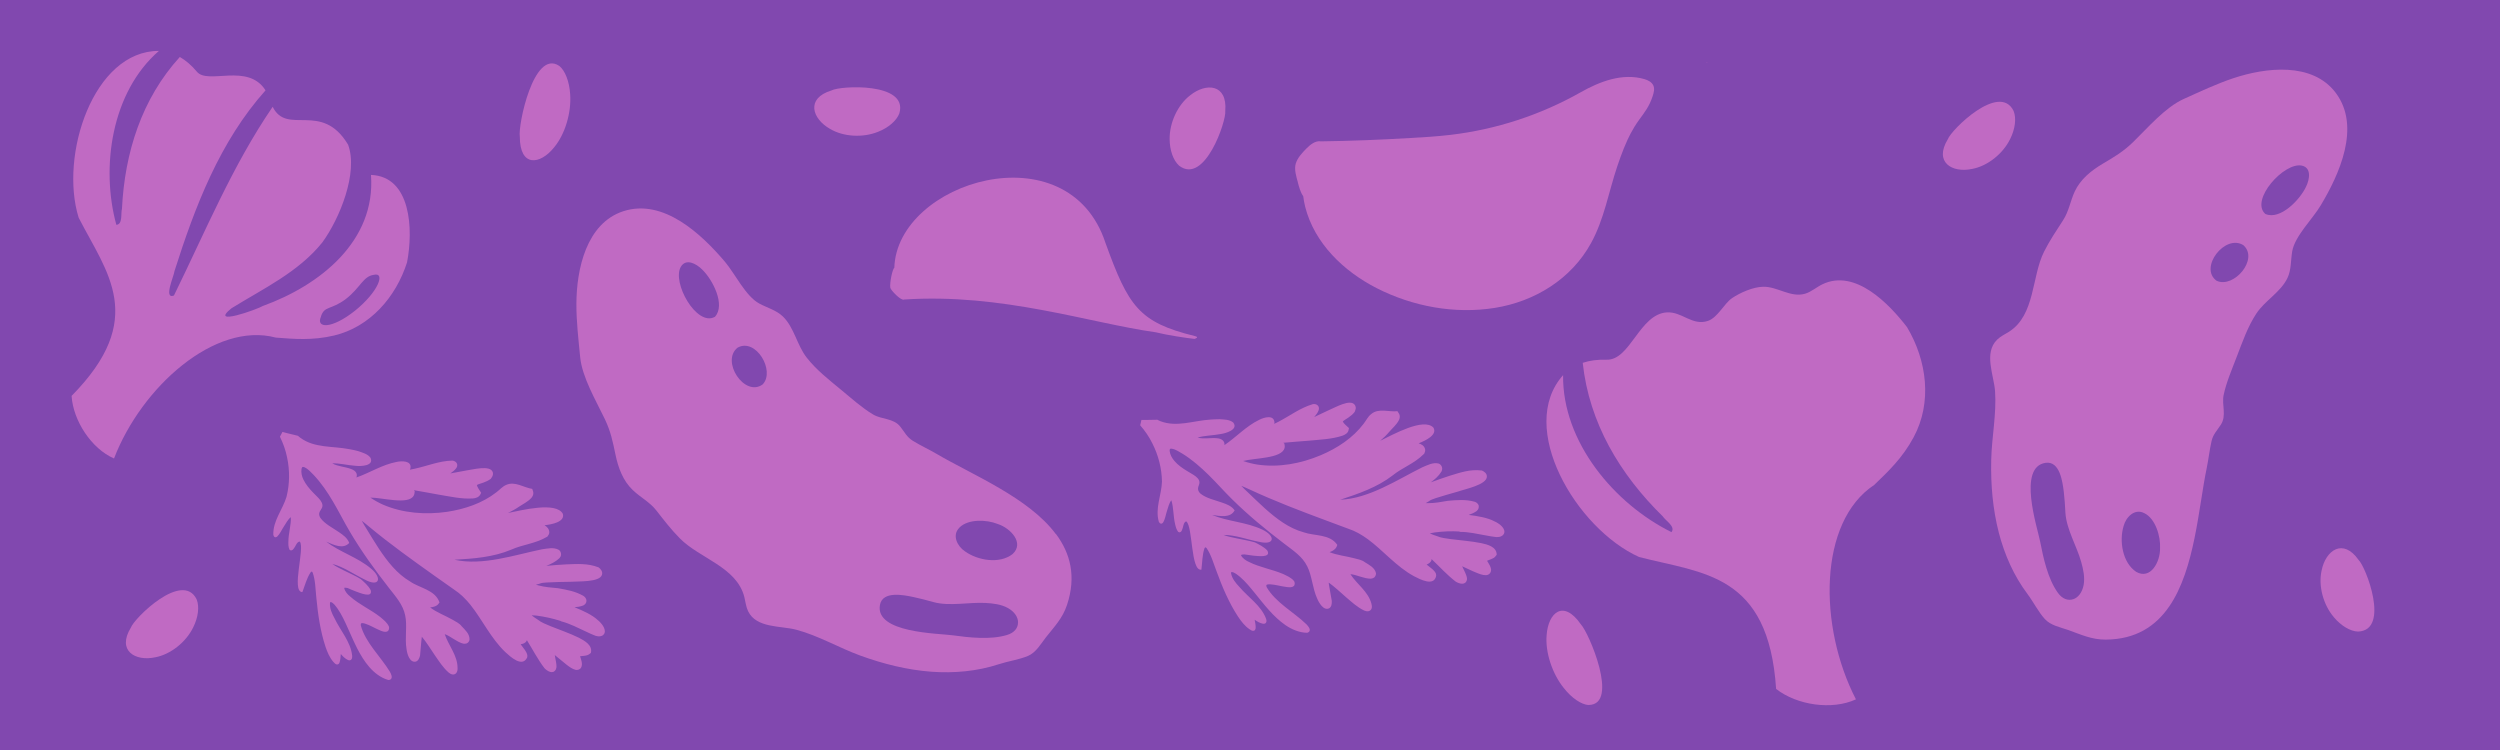 <svg xmlns="http://www.w3.org/2000/svg" fill="none" viewBox="0 0 2800 840" height="840" width="2800">
<g clip-path="url(#clip0_20_1246)">
<rect fill="#8148AF" height="840" width="2800"></rect>
<path fill="#C06AC3" d="M2255.34 124.581C2258.44 132.481 2257.04 144.481 2251.34 155.781C2243.24 172.281 2226.04 185.981 2208.84 189.181C2186.54 193.981 2165.74 181.881 2181.54 155.981C2185.24 145.481 2239.44 91.881 2255.24 124.281L2255.24 124.581L2255.34 124.581Z"></path>
<path fill="#C06AC3" d="M220.338 671.579C223.438 679.479 222.038 691.479 216.338 702.779C208.238 719.279 191.038 732.979 173.838 736.179C151.538 740.979 130.738 728.879 146.538 702.979C150.238 692.479 204.438 638.879 220.238 671.279L220.238 671.579L220.338 671.579Z"></path>
<path fill="#C06AC3" d="M1007.26 127C1004.36 134.9 995.256 143 983.456 147.6C966.456 154.5 944.556 153.3 929.556 144.3C909.656 133 902.156 110.2 931.256 101.3C940.956 95.9 1017.16 91.9 1007.36 126.6L1007.36 126.9L1007.26 127Z"></path>
<path fill="#C06AC3" d="M1320.4 185.35C1314.1 179.65 1310 168.25 1310 155.65C1309.8 137.35 1319.1 117.35 1333 106.75C1350.8 92.45 1374.8 93.951 1372.3 124.25C1373.7 135.25 1349.3 207.55 1320.6 185.55L1320.4 185.35Z"></path>
<path fill="#C06AC3" d="M628.748 695.971C637.883 698.236 647.855 703.466 656.752 707.577C659.992 709.1 663.281 710.71 666.872 712.04C669.493 712.648 670.997 713.302 674.302 712.048C680.342 708.711 676.328 701.446 672.957 697.825C671.785 696.53 670.613 695.236 668.906 694.008L669.323 694.349C663.363 688.73 652.778 683.839 643.404 680.106C646.571 679.841 649.777 679.441 653.083 678.186L653.695 677.848C654.396 677.461 655.621 676.784 656.52 674.688C656.676 674.145 656.833 673.601 656.854 673.018C656.946 670.911 655.378 668.693 653.768 667.64C644.729 662.237 634.903 660.582 624.894 658.8C617.659 658.112 610.075 657.618 603.057 655.669C602.154 655.482 601.203 655.208 600.203 654.846C601.486 654.48 602.818 654.202 604.101 653.836C606.337 652.714 609.465 652.586 612.321 652.379C618.616 651.986 632.477 651.64 639.189 651.588C646.679 650.878 671.9 652.483 674.223 643.659C675.29 640.214 672.704 637.187 670.532 635.53L669.94 635.286C658.072 630.761 646.337 631.645 634.36 632.093C626.899 632.444 619.361 633.067 611.87 633.778C617.198 631.634 622.332 629.14 626.382 625.304L626.937 624.654C627.152 624.422 627.405 624.053 627.571 623.733C629.266 621.426 628.286 617.169 625.677 615.754C619.953 612.633 612.956 614.442 606.99 615.224C577.118 621.33 540.577 633.976 508.911 626.907C530.301 625.715 552.48 624.088 572.586 615.608C585.684 609.744 599.04 609.105 612.375 601.396L613.075 601.009C614.137 599.623 615.151 598.149 615.213 596.401C615.184 592.418 612.761 590.101 609.91 588.249C617.887 587.384 633.036 584.613 630.377 575.457C622.737 561.627 584.512 571.433 568.974 574.533C573.185 572.436 577.435 570.202 581.307 567.492C585.967 564.346 591.023 562.124 595.094 557.705C596.165 556.542 597.501 554.204 597.331 552.242C597.382 551.3 597.121 550.415 596.822 549.667L596.109 547.548C586.972 546.312 576.762 538.585 566.922 543.107C562.654 544.894 559.673 548.597 556.024 551.298C540.153 563.722 520.459 570.26 500.53 573.272C476.59 576.673 451.36 574.844 429.034 565.243C424.017 562.988 419.255 560.363 414.833 557.322C427.985 557.14 457.53 565.952 463.393 555.059C464.271 553.546 464.246 551.846 464.492 550.224C464.251 549.787 463.921 549.398 463.592 549.008C472.874 550.507 483.932 552.738 491.369 553.999C504.165 556.069 516.96 559.169 530.035 558.229C532.931 557.887 536.294 556.943 537.913 553.877L538.908 551.957C537.186 549.252 534.533 545.691 534.073 543.203C535.999 542.14 538.525 541.543 541.393 540.53C544.173 539.566 547.071 538.193 549.591 536.344C551.112 534.133 552.62 532.729 551.978 529.085C549.377 520.24 528.898 526.184 522.126 526.954C517.501 527.681 510.494 529.267 504.402 530.234C506.97 528.472 509.442 526.535 511.177 524.092C513.575 520.368 511.263 516.39 506.631 515.864C491.741 516.207 478.372 521.993 464.174 525.038C462.668 525.413 460.802 525.759 459.024 526.056C459.229 525.6 459.521 525.095 459.678 524.552C461.418 515.707 449.665 516.145 444.164 517.356C428.043 520.435 414.229 529.552 399.181 534.78C400.637 531.005 398.869 527.184 392.968 525.188C386.195 522.647 378.357 522.521 372.168 518.971C380.076 518.601 389.491 521.169 398.241 521.704C403.504 522.339 419.162 522.143 415.017 512.78C411.745 508.304 406.008 507.018 401.282 505.287C398.156 504.386 394.681 503.679 391.389 503.098C372.303 499.361 352.405 502.014 336.532 490.446C335.563 489.725 334.545 488.917 333.614 488.06L322.538 485.382L316.297 483.803L314.93 486.5L313.516 489.109C317.131 496.48 319.958 504.287 321.541 512.323C324.644 526.832 324.51 542.1 320.892 556.437C316.603 570.802 305.569 583.296 306.124 598.983C306.336 599.78 306.547 600.577 307.478 601.434C308.447 602.155 309.809 601.517 310.5 600.907C313.771 597.729 315.345 593.547 317.791 589.91C320.238 586.274 322.337 581.801 325.723 579.245C326.238 587.415 322.989 597.664 322.996 606.571C322.892 609.484 322.885 612.573 324.17 615.519C324.587 615.86 324.916 616.249 325.595 616.445C327.129 616.74 328.327 615.393 329.087 614.287C331.094 611.922 331.675 608.631 334.292 606.957C334.904 606.618 335.526 606.503 335.846 606.669C341.569 614.133 326.166 661.942 338.256 663.146L338.431 663.049C338.479 663.137 338.606 662.952 338.606 662.952L338.781 662.856C341.606 655.354 343.489 647.802 347.74 641.227C348.12 640.674 348.723 640.112 349.083 640.142C349.394 640.085 349.955 640.688 350.206 641.349C353.294 650.04 353.29 659.753 354.249 668.934C356.05 687.704 358.656 706.485 364.587 724.458C366.622 730.417 369.152 736.445 373.336 741.331C374.684 742.529 375.563 744.328 377.885 744.188C379.09 744.093 379.898 743.076 380.26 742.076C381.297 738.99 381.431 735.717 381.701 732.483C383.958 735.121 386.39 737.662 389.766 739.224C390.358 739.468 391.037 739.664 391.795 739.588C392.553 739.512 393.467 738.893 393.799 738.252C394.55 736.923 394.368 735.767 394.458 734.689C392.913 718.863 381.21 706.364 374.639 692.401C371.834 687.324 369.128 681.392 369.56 675.556C369.747 674.653 370.039 674.149 370.311 674.227C373.563 674.944 376.108 679.136 378.093 681.696C382.71 688.399 386.15 695.866 389.55 703.47C396.391 718.541 402.637 734.398 413.68 747.148C419.269 753.543 426.53 759.243 434.907 761.584C436.072 761.626 437.491 761.299 438.203 760.106C438.954 758.777 438.772 757.621 438.56 756.824C438.176 755.094 437.402 753.693 436.629 752.293C426.354 735.348 409.335 719.845 404.059 700.368C404.071 699.561 403.977 698.357 404.813 698.009C405.561 697.71 407.183 697.956 408.542 698.348C414.617 700.247 420.271 703.864 426.326 706.346C428.325 707.069 431.197 708.339 433.657 707.208C435.641 706.455 436.017 703.62 435.729 702.065C433.691 697.136 429.405 694.134 425.877 691.056C415.194 682.678 402.298 677.12 392.354 668.219C389.446 666.056 386.298 662.425 385.568 658.83C385.559 658.606 385.598 658.47 385.55 658.383C385.725 658.286 386.347 658.171 387.065 658.231C387.784 658.291 388.551 658.439 389.318 658.586C390.87 659.328 395.79 661.409 398.516 662.416C402.466 663.775 417.738 670.533 415.197 660.97C412.567 655.796 407.245 651.539 404.173 648.666C399.159 645.381 390.592 641.66 385.198 638.927C380.852 636.644 376.02 634.515 372.229 631.582C385.033 634.906 396.251 643.218 408.213 648.948C425.111 658.235 428.293 647.451 415.595 636.873C400.386 624.025 380.779 618.52 365.296 606.623C374.135 610.423 384.234 615.468 391.138 608.113C389.025 602.426 384.283 599.219 379.677 596.051C372.627 591.149 363.77 586.902 358.881 580.121C357.875 578.506 357.315 576.873 357.474 575.3C357.633 573.727 358.502 571.99 359.691 570.419L359.389 570.7C365.321 563.653 354.819 556.431 350.78 551.808C346.478 547.329 342.478 542.57 339.888 537.261C338.032 533.488 337.003 529.144 337.731 525.086C337.997 523.911 338.455 523.086 338.766 523.029C339.029 522.884 339.922 522.847 341.106 523.336C344.938 525.103 348.086 528.733 351.119 531.742C359.635 540.746 366.73 551.108 373.086 561.992C379.528 572.827 385.096 584.146 391.684 595.244C404.675 617.314 419.671 638.048 435.31 658.084C442.872 667.844 451.446 677.16 453.825 689.326C456.304 700.638 453.211 714.685 455.328 726.997C455.938 732.029 458.642 742.302 465.483 741.037C468.496 740.286 469.747 736.967 470.443 734.298L470.395 734.21C470.483 734.162 470.512 733.803 470.512 733.803L471.911 717.722C471.992 716.42 472.16 715.071 472.377 713.808C472.367 713.585 472.446 713.313 472.437 713.09C477.609 719.144 482.368 727.139 486.985 733.842C491.835 740.76 496.199 747.831 502.741 753.471C504.079 754.445 505.505 755.371 507.253 755.434C508.603 755.602 510.538 754.762 511.289 753.433C512.342 751.823 512.57 749.755 512.457 748.103C512.462 734.049 502.338 722.962 498.153 710.422L498.105 710.334C498.192 710.286 498.192 710.286 498.192 710.286C504.316 712.272 511.672 719.176 518.904 720.894C519.943 721.119 521.371 721.016 522.741 720.602C524.326 719.955 525.768 718.015 525.879 716.355C526.108 709.945 520.912 705.503 517.027 701.366C514.423 697.892 510.095 696.056 506.516 693.92C498.495 689.326 488.955 685.914 481.742 680.302C483.569 680.093 485.483 679.835 487.243 679.091C488.477 678.638 489.965 677.816 491.067 676.293L492.255 674.723C487.375 660.511 469.799 658.682 459.288 651.236C444.613 642.663 433.884 628.826 424.486 614.71C419.715 607.521 415.197 599.963 410.592 592.454C408.676 589.399 406.76 586.345 405.155 583.233C407.831 585.182 410.477 587.49 413.163 589.662C436.844 609.368 461.929 627.271 486.965 645.086L508.491 660.27C515.619 664.901 521.452 670.703 526.827 677.331C540.084 693.884 549.96 715.276 566.163 730.545C571.649 735.511 584.732 747.82 590.314 736.624C590.314 736.624 590.441 736.44 590.471 736.081C590.736 734.906 590.66 734.148 590.545 733.526C589.477 729.318 586.628 726.436 584.586 723.566C584.111 722.914 583.589 722.175 583.114 721.523C585.786 721.189 588.479 720.273 589.767 717.848C589.933 717.528 590.011 717.256 590.089 716.984C596.601 727.325 602.111 738.333 609.867 748.443C613.229 751.841 619.243 755.488 622.461 749.94C623.242 748.252 623.206 747.358 623.256 746.416C623.268 745.61 623.192 744.852 623.116 744.094C622.794 740.616 621.754 737.078 621.344 733.649C625.872 737.088 630.388 741.334 634.683 744.559C637.456 746.683 640.83 749.275 644.674 750.236C646.48 750.609 648.608 750.119 650.029 748.763C650.506 748.385 650.711 747.929 650.916 747.473C651.209 746.969 651.414 746.513 651.405 746.289C651.6 745.61 651.748 744.843 651.73 744.396C651.852 741.929 651.081 739.499 650.455 737.332L649.644 735.037C650.043 734.931 650.577 734.865 651.024 734.846C652.851 734.637 655.532 734.527 657.563 733.862C659.157 733.438 660.452 732.266 661.755 731.317C664.039 722.63 654.611 717.556 648.344 714.278C637.973 709.154 627.084 705.573 616.478 701.264C611.743 699.31 605.92 697.043 602.305 694.013C599.958 692.454 597.524 690.942 595.391 689.15C597.314 689.116 599.295 689.393 601.179 689.494C610.18 690.691 619.665 692.763 628.195 695.591"></path>
<path fill="#C06AC3" d="M80.2 443.602C82 471.202 102.3 502.402 127.7 513.502C158.6 433.202 240.8 359.902 308.9 378.102C329.1 379.702 349.9 381.502 374.1 375.802C414.3 366.202 443.4 333.002 455.9 293.802C463 257.002 460.5 197.702 415.5 195.902C421.1 270.102 358.1 319.602 294.6 342.602C288 346.602 233.5 366.002 259.2 345.302C294.7 323.302 334.3 304.802 361 271.502C380.4 245.002 401.4 193.402 389.9 162.102C360.3 112.602 321.5 152.402 305.4 119.602C260.2 185.702 229.8 259.702 194.8 331.002C182.7 335.502 195 308.902 195.4 303.702C218.3 231.602 246.2 158.402 297.4 101.202C277.6 69.902 232.9 95.302 220.5 80.302C214.4 73.002 208 67.602 201.4 63.802C158.6 110.802 139.7 171.102 136.6 233.802C135.1 239.102 137.7 251.302 130.3 251.802C112.7 187.602 124.7 103.202 178 57.002C104.5 56.802 66.4 174.302 88.1 243.802C119.7 305.502 165.7 356.802 80 443.602M359.4 354.602C363.3 342.202 370.5 347.502 387.2 335.002C403.7 322.302 406.6 309.402 418.7 307.802C432 304.502 423.9 326.802 397.6 348.002C371 369.102 353.5 367.702 359.5 354.602" clip-rule="evenodd" fill-rule="evenodd"></path>
<path fill="#C06AC3" d="M1012.53 335.47C1122.23 328.17 1219.93 361.67 1294.43 372.17C1307.33 375.37 1328.53 378.57 1337.83 379.57C1337.83 379.57 1344.13 377.77 1338.13 376.37C1275.43 360.97 1263.83 342.97 1238.13 272.07C1196.43 144.87 1004.63 203.07 1001.63 299.97C999.526 301.17 996.326 316.77 997.126 322.17C997.526 325.07 1009.43 337.37 1012.63 335.47"></path>
<path fill="#C06AC3" d="M1989.35 771.674C2012.55 789.774 2051.75 795.674 2078.65 783.274C2036.55 701.774 2036.35 584.574 2099.05 543.174C2114.55 528.274 2130.85 512.974 2143.35 489.574C2164.15 450.774 2158.35 404.074 2135.85 366.374C2115.75 340.274 2077.85 300.774 2041.15 318.374C2034.45 321.574 2028.75 326.874 2021.65 328.974C2005.45 333.674 1990.65 320.774 1974.65 321.174C1963.55 321.374 1948.95 327.774 1939.95 333.874C1931.05 339.874 1923.95 355.574 1912.95 359.374C1895.55 365.374 1883.85 348.874 1866.95 349.874C1836.15 351.674 1825.95 403.774 1799.35 402.874C1789.25 402.574 1780.35 403.774 1772.65 406.374C1779.85 473.674 1814.45 531.474 1862.25 578.274C1865.45 583.274 1876.95 589.774 1872.05 595.974C1808.45 564.574 1749.75 495.274 1750.65 420.174C1698.45 478.574 1765.15 592.074 1835.85 623.874C1907.35 642.374 1980.75 641.974 1989.25 771.674" clip-rule="evenodd" fill-rule="evenodd"></path>
<path fill="#C06AC3" d="M1453.64 204.531C1454.86 209.037 1456.44 215.43 1459.6 219.718C1460.12 223.623 1460.78 227.488 1461.75 231.405C1472.13 272.52 1504.96 303.841 1541.74 322.648C1582.09 343.249 1629.19 352.036 1674.16 344.842C1718.99 337.688 1759.96 312.495 1782.03 272.136C1796.69 245.496 1801.68 215.071 1811.29 186.422C1813.57 179.592 1816.07 172.768 1818.7 166.126C1820.05 162.761 1821.52 159.354 1823.04 156.083C1824.55 152.812 1824.7 152.548 1826.25 149.635C1829.02 144.429 1832.02 139.451 1835.45 134.709C1842.27 125.313 1847.17 119.312 1850.96 107.735C1852.22 103.875 1853.41 99.522 1851.76 95.811C1850.07 91.964 1845.97 89.889 1841.97 88.666C1816.98 81.35 1791.57 91.38 1770.19 103.439C1725.42 128.757 1675.6 145.041 1624.58 151.049C1609.6 152.806 1594.58 153.757 1579.53 154.573C1546.06 156.565 1512.97 157.85 1479.63 158.324C1473.21 157.173 1467.22 162.251 1463.04 166.481C1458.58 171.018 1453.34 176.608 1451.34 182.908C1449.2 189.473 1451.88 198.043 1453.69 204.443M1911.22 69.936C1911.22 69.936 1911.08 69.977 1910.95 70.018C1912.14 68.841 1913.24 69.541 1911.22 69.936Z"></path>
<path fill="#C06AC3" d="M1182.53 598.155C1152.08 557.277 1088.74 531.743 1049.01 508.356C1040.39 503.272 1030.5 498.791 1022.28 493.625C1015.51 489.427 1013.29 484.062 1008.35 477.885C1000.75 468.213 987.524 469.975 977.926 464.247C965.276 456.761 953.316 445.844 942.041 436.594C928.697 425.561 914.064 414.146 903.41 400.391C892.581 386.499 889.51 366.804 876.906 354.533C869.66 347.463 859.289 344.761 850.345 339.94C835.114 331.689 823.332 306.73 812.09 293.366C785.796 262.362 743.174 221.969 698.168 236.547C656.537 250.071 645.712 301.975 645.572 340.037C645.461 360.029 647.857 379.934 649.762 399.741C651.922 422.638 667.575 448.744 677.383 469.327C684.05 483.319 686.216 494.14 689.371 509.363C692.449 523.959 697.72 538.506 708.793 548.959C717.493 557.22 727.641 562.244 734.935 571.507C743.45 582.403 751.656 593.115 761.444 602.962C783.429 625.386 825.246 635.035 833.686 668.787C834.973 674.045 835.495 679.557 837.861 684.522C847.114 703.707 874.367 700.69 891.724 705.269C916.559 711.823 939.603 725.545 963.724 734.322C989.312 743.619 1015.98 750.297 1043.09 752.332C1068.55 754.157 1094.18 751.914 1118.53 743.967C1128.97 740.542 1141.53 738.767 1151.31 734.659C1160.42 730.761 1165.57 721.332 1171.34 713.927C1180.78 701.894 1190.09 692.588 1195.07 677.475C1205.65 645.515 1198.76 619.665 1182.75 598.16M800.455 354.962C780.118 365.982 752.344 316.298 762.516 298.823C768.291 289.092 779.716 295.168 786.477 301.916C798.118 313.095 812.877 341.51 800.726 354.833L800.455 354.962ZM853.946 430.719C833.816 444.964 807.119 404.514 826.058 389.397C846.494 377.887 868.551 415.341 854.264 430.457L853.903 430.629L853.946 430.719ZM1074.74 590.699C1084.31 581.264 1104.79 581.697 1117.7 586.951C1131.62 591.509 1147.72 608.096 1134.06 620.585C1119.26 632.068 1094.88 627.625 1080.76 617.517C1072.15 611.762 1065.98 599.523 1074.46 591.051L1074.74 590.699ZM1140.17 697.099C1140.28 703.139 1136.19 708.742 1127.74 711.221C1109.43 716.733 1085.82 714.138 1067.08 711.547C1051.06 709.32 979.591 709.038 985.558 677.393C988.633 661.528 1012.11 666.401 1022.94 668.664C1030.56 670.24 1038.08 672.306 1045.6 674.372C1063.44 679.272 1085.23 674.318 1103.64 675.294C1112.17 675.768 1121.41 676.794 1128.98 681.052C1136.42 685.264 1140.19 691.329 1140.22 696.965"></path>
<path fill="#C06AC3" d="M2429.46 679.356C2458.36 637.456 2462.16 569.156 2471.56 524.056C2473.56 514.256 2474.76 503.456 2476.96 493.956C2478.76 486.156 2483.06 482.356 2487.36 475.656C2494.06 465.356 2488.16 453.456 2490.46 442.456C2493.46 428.156 2499.96 413.256 2505.16 399.556C2511.36 383.356 2517.46 365.856 2527.06 351.256C2536.76 336.556 2554.36 327.256 2561.96 311.356C2566.36 302.156 2565.56 291.556 2567.26 281.556C2570.16 264.456 2590.06 245.356 2599.06 230.256C2619.96 195.456 2644.46 142.056 2616.16 104.156C2589.96 69.056 2537.36 75.556 2501.16 87.656C2482.26 93.956 2464.06 102.656 2445.96 110.756C2424.96 120.156 2405.36 143.356 2388.96 159.256C2377.76 170.056 2368.26 175.556 2354.96 183.456C2342.16 191.056 2330.06 200.756 2323.66 214.556C2318.66 225.456 2317.16 236.656 2310.66 246.656C2303.16 258.256 2295.56 269.456 2289.36 281.856C2275.26 309.956 2279.56 352.556 2250.26 371.456C2245.66 374.356 2240.56 376.656 2236.76 380.456C2221.56 395.356 2233.16 420.256 2234.46 438.056C2236.26 463.756 2230.66 489.856 2230.16 515.556C2229.56 542.756 2231.86 570.156 2238.66 596.556C2245.06 621.256 2255.46 644.856 2270.76 665.256C2277.36 674.056 2283.06 685.456 2290.16 693.256C2296.76 700.556 2307.36 702.456 2316.26 705.556C2330.66 710.656 2342.56 716.456 2358.36 716.356C2392.06 716.156 2414.36 701.356 2429.56 679.156M2536.96 239.456C2520.06 223.756 2558.16 181.456 2577.96 185.456C2588.96 187.756 2586.96 200.556 2582.76 209.156C2575.96 223.756 2553.76 246.856 2537.26 239.656L2536.96 239.456ZM2482.46 314.356C2462.56 299.856 2492.16 261.556 2512.66 274.656C2530.16 290.356 2501.76 323.156 2482.86 314.556L2482.46 314.356ZM2401.86 574.856C2413.96 580.856 2420.06 600.456 2419.26 614.356C2419.46 628.956 2408.96 649.556 2392.66 640.556C2377.06 630.256 2373.36 605.756 2378.46 589.056C2381.16 579.056 2390.76 569.256 2401.46 574.656L2401.86 574.856ZM2322.16 671.056C2316.46 673.056 2309.86 671.056 2304.76 663.856C2293.56 648.256 2288.56 625.056 2284.96 606.556C2281.86 590.656 2259.26 522.856 2291.16 518.356C2307.16 516.156 2310.06 539.956 2311.46 550.956C2312.36 558.656 2312.86 566.456 2313.26 574.256C2314.36 592.756 2326.06 611.756 2330.96 629.456C2333.26 637.656 2335.26 646.756 2333.66 655.256C2332.06 663.656 2327.56 669.156 2322.26 671.056"></path>
<path fill="#C06AC3" d="M626.585 73.977C632.885 79.177 637.685 91.177 638.585 105.477C640.085 126.177 632.885 150.377 620.585 165.077C604.885 184.677 582.185 187.577 582.185 152.977C579.985 140.777 597.585 54.577 626.285 73.777L626.485 73.977L626.585 73.977Z"></path>
<path fill="#C06AC3" d="M1779.23 789.656C1771.03 789.056 1760.23 781.856 1751.43 770.556C1738.43 754.456 1730.53 730.356 1732.23 711.256C1734.03 686.256 1750.93 670.856 1770.63 699.356C1779.33 708.156 1814.03 789.056 1779.43 789.556L1779.13 789.556L1779.23 789.656Z"></path>
<path fill="#C06AC3" d="M2640.83 707.348C2632.43 707.048 2621.93 700.948 2613.83 691.148C2601.93 677.148 2596.33 655.948 2600.23 638.848C2604.73 616.448 2624.13 602.248 2641.63 627.148C2649.73 634.748 2677.23 705.848 2641.13 707.348L2640.83 707.348Z"></path>
<path fill="#C06AC3" d="M1634.9 595.711C1644.3 595.511 1655.3 598.111 1664.9 599.811C1668.4 600.411 1672 601.211 1675.8 601.511C1678.5 601.411 1680.1 601.711 1683 599.611C1688 594.811 1682.2 588.811 1678 586.211C1676.5 585.211 1675 584.311 1673.1 583.611L1673.6 583.811C1666.4 579.911 1654.9 577.911 1644.9 576.711C1647.9 575.711 1650.9 574.411 1653.8 572.411L1654.3 571.911C1654.8 571.311 1655.9 570.411 1656.2 568.111C1656.2 567.511 1656.2 566.911 1656.2 566.411C1655.7 564.311 1653.7 562.611 1651.8 562.011C1641.7 559.111 1631.8 560.011 1621.6 560.911C1614.4 562.111 1607 563.611 1599.7 563.511C1598.8 563.511 1597.8 563.511 1596.8 563.511C1597.9 562.811 1599.1 562.211 1600.2 561.511C1602.1 559.811 1605.1 559.011 1607.7 558.011C1613.7 556.011 1627 552.211 1633.4 550.411C1640.5 547.811 1665.2 543.011 1665.3 533.811C1665.4 530.211 1662.2 528.011 1659.6 526.911L1659 526.911C1646.4 525.411 1635.3 529.311 1623.8 532.811C1616.7 535.111 1609.6 537.611 1602.5 540.211C1607.1 536.811 1611.4 533.111 1614.3 528.311L1614.7 527.511C1614.8 527.211 1614.9 526.811 1615 526.411C1616 523.711 1614 519.911 1611.1 519.111C1604.8 517.611 1598.5 521.111 1592.9 523.411C1565.6 536.911 1533.4 558.511 1501 559.711C1521.4 553.011 1542.5 545.811 1559.7 532.511C1570.8 523.511 1583.6 519.511 1594.6 508.611L1595.2 508.011C1595.9 506.411 1596.5 504.811 1596.1 503.011C1595.1 499.111 1592.1 497.611 1588.9 496.511C1596.3 493.611 1610.3 487.111 1605.4 478.911C1594.5 467.411 1560 486.811 1545.8 493.711C1549.4 490.611 1552.8 487.411 1555.9 483.711C1559.6 479.411 1563.9 476.011 1566.7 470.711C1567.5 469.311 1568.1 466.711 1567.5 464.811C1567.3 463.911 1566.8 463.111 1566.3 462.411L1565.1 460.511C1556 461.711 1544.1 456.711 1535.8 463.711C1532.1 466.511 1530.2 470.811 1527.4 474.411C1515.3 490.511 1497.9 501.911 1479.3 509.811C1457 519.211 1432.2 523.911 1408.1 520.311C1402.7 519.411 1397.4 518.111 1392.3 516.311C1405 512.811 1435.8 513.711 1438.7 501.711C1439.2 500.011 1438.7 498.411 1438.5 496.811C1438.1 496.411 1437.7 496.211 1437.3 495.911C1446.7 494.911 1458 494.311 1465.5 493.611C1478.4 492.311 1491.6 492.011 1504 487.811C1506.7 486.711 1509.8 485.011 1510.4 481.611L1510.8 479.411C1508.5 477.211 1505 474.511 1503.9 472.111C1505.4 470.511 1507.8 469.411 1510.3 467.611C1512.7 466.011 1515.2 463.911 1517.2 461.411C1518.1 458.811 1519.3 457.111 1517.6 453.811C1512.8 445.911 1494.6 456.911 1488.2 459.411C1483.9 461.211 1477.6 464.611 1471.9 467.111C1473.9 464.811 1475.9 462.311 1476.9 459.411C1478.3 455.111 1475 451.911 1470.5 452.611C1456.2 456.811 1444.7 465.711 1431.8 472.411C1430.4 473.111 1428.7 473.911 1427.1 474.711C1427.1 474.211 1427.3 473.711 1427.4 473.111C1426.8 464.111 1415.6 467.511 1410.5 470.111C1395.7 477.211 1384.7 489.511 1371.4 498.511C1371.8 494.511 1369.1 491.311 1363 490.811C1355.8 490.111 1348.2 492.011 1341.3 490.111C1348.9 487.711 1358.6 487.811 1367.2 486.111C1372.5 485.411 1387.5 481.211 1381.2 473.211C1376.9 469.711 1371 469.911 1366 469.511C1362.7 469.511 1359.2 469.711 1355.9 469.911C1336.5 471.111 1317.9 478.811 1299.6 471.711C1298.4 471.211 1297.3 470.711 1296.2 470.111L1284.8 470.311L1278.4 470.311C1278.4 470.411 1277.7 473.411 1277.7 473.411L1277 476.311C1282.4 482.511 1287.1 489.311 1290.7 496.711C1297.4 509.911 1301.2 524.711 1301.4 539.511C1300.9 554.411 1293.5 569.411 1297.9 584.411C1298.4 585.111 1298.7 585.911 1299.9 586.411C1301 586.811 1302.2 586.011 1302.7 585.111C1305.1 581.211 1305.5 576.811 1306.9 572.611C1308.3 568.511 1309.2 563.711 1311.9 560.311C1314.5 568.111 1314 578.811 1316.2 587.411C1316.9 590.311 1317.6 593.211 1319.6 595.711C1320.1 595.911 1320.5 596.211 1321.2 596.211C1322.8 596.111 1323.6 594.411 1324 593.211C1325.3 590.411 1325.1 587.011 1327.2 584.711C1327.7 584.211 1328.3 583.911 1328.7 584.011C1336.1 589.811 1333.5 639.911 1345.4 638.011L1345.6 638.011L1345.6 637.811L1345.6 637.611C1346.6 629.711 1346.5 621.911 1348.9 614.411C1349.2 613.811 1349.6 613.111 1350 613.011C1350.3 612.911 1350.9 613.311 1351.4 613.911C1356.6 621.511 1359.1 631.011 1362.4 639.511C1368.9 657.211 1376.2 674.711 1386.6 690.611C1390.1 695.811 1394 701.011 1399.4 704.711C1401 705.611 1402.3 707.011 1404.5 706.411C1405.7 706.011 1406.1 704.711 1406.3 703.711C1406.5 700.411 1405.8 697.211 1405.2 694.111C1408.1 696.111 1411 697.911 1414.7 698.611C1415.3 698.611 1416 698.611 1416.7 698.411C1417.5 698.111 1418.1 697.311 1418.3 696.611C1418.7 695.111 1418.3 694.111 1418 693.011C1412.5 678.111 1397.9 669.011 1388 657.211C1384 653.011 1379.9 648.011 1378.8 642.211C1378.8 641.311 1378.9 640.711 1379.2 640.711C1382.5 640.611 1386.1 644.011 1388.7 646.011C1394.9 651.311 1400.1 657.711 1405.3 664.111C1415.8 677.011 1425.9 690.611 1439.8 700.211C1446.9 705.011 1455.3 708.611 1464 708.711C1465.1 708.411 1466.4 707.811 1466.8 706.511C1467.2 705.011 1466.7 703.911 1466.3 703.211C1465.4 701.611 1464.4 700.511 1463.3 699.311C1449.1 685.511 1428.6 674.911 1418.6 657.511C1418.4 656.711 1418 655.611 1418.6 655.011C1419.3 654.511 1420.8 654.411 1422.3 654.411C1428.7 654.711 1435 656.811 1441.5 657.511C1443.7 657.711 1446.7 658.211 1448.8 656.511C1450.6 655.311 1450.2 652.411 1449.5 651.011C1446.3 646.811 1441.3 645.011 1437.2 642.911C1424.7 637.611 1410.8 635.411 1398.9 629.411C1395.6 628.011 1391.6 625.311 1390 622.011C1390 621.811 1390 621.611 1390 621.611C1390.1 621.511 1390.7 621.211 1391.4 621.111C1392.1 621.011 1392.9 620.911 1393.7 620.911C1395.4 621.211 1400.7 622.011 1403.6 622.311C1407.8 622.611 1424.2 625.211 1419.4 616.611C1415.6 612.311 1409.3 609.511 1405.6 607.511C1399.9 605.711 1390.7 604.211 1384.8 602.911C1380.1 601.811 1374.9 601.011 1370.4 599.111C1383.7 599.111 1396.6 604.211 1409.6 606.711C1428.3 611.311 1428.7 600.111 1413.7 593.111C1395.7 584.611 1375.4 584.211 1357.4 576.711C1366.9 578.111 1378 580.411 1382.8 571.611C1379.3 566.611 1373.9 564.711 1368.7 562.911C1360.6 560.011 1351 558.111 1344.5 552.811C1343.1 551.511 1342.2 550.111 1341.9 548.511C1341.6 546.911 1342 545.111 1342.8 543.311L1342.6 543.611C1346.6 535.311 1334.5 531.011 1329.5 527.511C1324.2 524.311 1319.1 520.711 1315.3 516.211C1312.6 513.011 1310.4 509.111 1310 505.011C1310 503.811 1310.2 502.911 1310.4 502.811C1310.6 502.611 1311.5 502.311 1312.7 502.611C1316.9 503.311 1320.8 506.111 1324.5 508.211C1335 514.711 1344.5 523.011 1353.5 531.811C1362.5 540.611 1370.8 550.211 1380 559.211C1398.2 577.211 1418 593.411 1438.2 608.811C1447.9 616.311 1458.7 623.111 1464.1 634.311C1469.4 644.611 1470 659.011 1475.2 670.311C1477.1 674.911 1482.4 684.311 1488.6 681.311C1491.3 679.811 1491.7 676.211 1491.6 673.511L1491.6 673.311L1491.6 673.011L1488.8 657.111C1488.6 655.811 1488.4 654.511 1488.2 653.211C1488.2 653.011 1488.2 652.711 1488.2 652.511C1494.7 657.111 1501.4 663.511 1507.6 668.911C1514.1 674.411 1520 680.011 1527.9 683.811C1529.5 684.411 1531 684.911 1532.8 684.511C1534.1 684.311 1535.8 683.011 1536.2 681.511C1536.8 679.711 1536.4 677.611 1536 676.111C1532.4 662.511 1519.8 654.411 1512.6 643.311L1512.6 643.111C1519 643.511 1527.9 648.311 1535.4 648.111C1536.4 648.111 1537.8 647.611 1539.1 646.811C1540.4 645.711 1541.3 643.611 1541.1 641.911C1539.7 635.711 1533.5 632.711 1528.7 629.711C1525.3 627.011 1520.7 626.311 1516.6 625.211C1507.7 622.811 1497.6 621.911 1489.1 618.411C1490.8 617.711 1492.6 617.011 1494.1 615.811C1495.2 615.011 1496.4 613.811 1497.1 612.111L1497.8 610.311C1489.4 597.811 1472 600.511 1459.9 596.111C1443.5 591.611 1429.6 580.911 1416.9 569.611C1410.5 563.811 1404.2 557.711 1397.8 551.611C1395.2 549.111 1392.5 546.711 1390.2 544.111C1393.3 545.311 1396.4 546.811 1399.6 548.211C1427.5 561.211 1456.4 572.211 1485.2 582.911L1509.9 592.111C1517.9 594.711 1525.1 598.911 1532 603.911C1549.1 616.511 1564 634.711 1583.6 645.311C1590.2 648.711 1606 657.311 1608.5 645.011C1608.5 644.911 1608.5 644.711 1608.5 644.411C1608.5 643.211 1608.2 642.511 1608 641.911C1605.9 638.111 1602.4 636.111 1599.7 633.811C1599.1 633.311 1598.4 632.811 1597.8 632.311C1600.3 631.311 1602.7 629.711 1603.3 627.111C1603.3 626.811 1603.3 626.511 1603.3 626.111C1612.2 634.511 1620.4 643.711 1630.4 651.411C1634.5 653.911 1641.2 655.811 1642.9 649.611C1643.2 647.711 1642.9 646.911 1642.7 646.011C1642.5 645.211 1642.2 644.511 1642 643.811C1640.8 640.511 1639 637.411 1637.6 634.211C1642.8 636.411 1648.3 639.411 1653.3 641.311C1656.5 642.611 1660.4 644.311 1664.4 644.211C1666.3 644.111 1668.2 643.111 1669.2 641.411C1669.5 640.911 1669.6 640.411 1669.8 639.911C1669.9 639.411 1670 638.911 1670 638.611C1670 637.911 1670 637.111 1669.8 636.711C1669.3 634.211 1667.9 632.111 1666.8 630.211L1665.5 628.111C1665.9 627.911 1666.3 627.711 1666.8 627.511C1668.6 626.811 1671.1 626.011 1672.9 624.911C1674.3 624.111 1675.3 622.611 1676.3 621.311C1676.3 612.311 1665.9 609.811 1659 608.311C1647.6 606.011 1636.2 605.311 1624.9 603.811C1619.9 603.111 1613.6 602.411 1609.3 600.411C1606.7 599.511 1603.9 598.711 1601.4 597.411C1603.3 596.911 1605.3 596.711 1607.1 596.311C1616.1 595.111 1625.8 594.711 1634.8 595.311"></path>
</g>
<defs>
<clipPath id="clip0_20_1246">
<rect fill="white" height="840" width="2800"></rect>
</clipPath>
</defs>
</svg>

